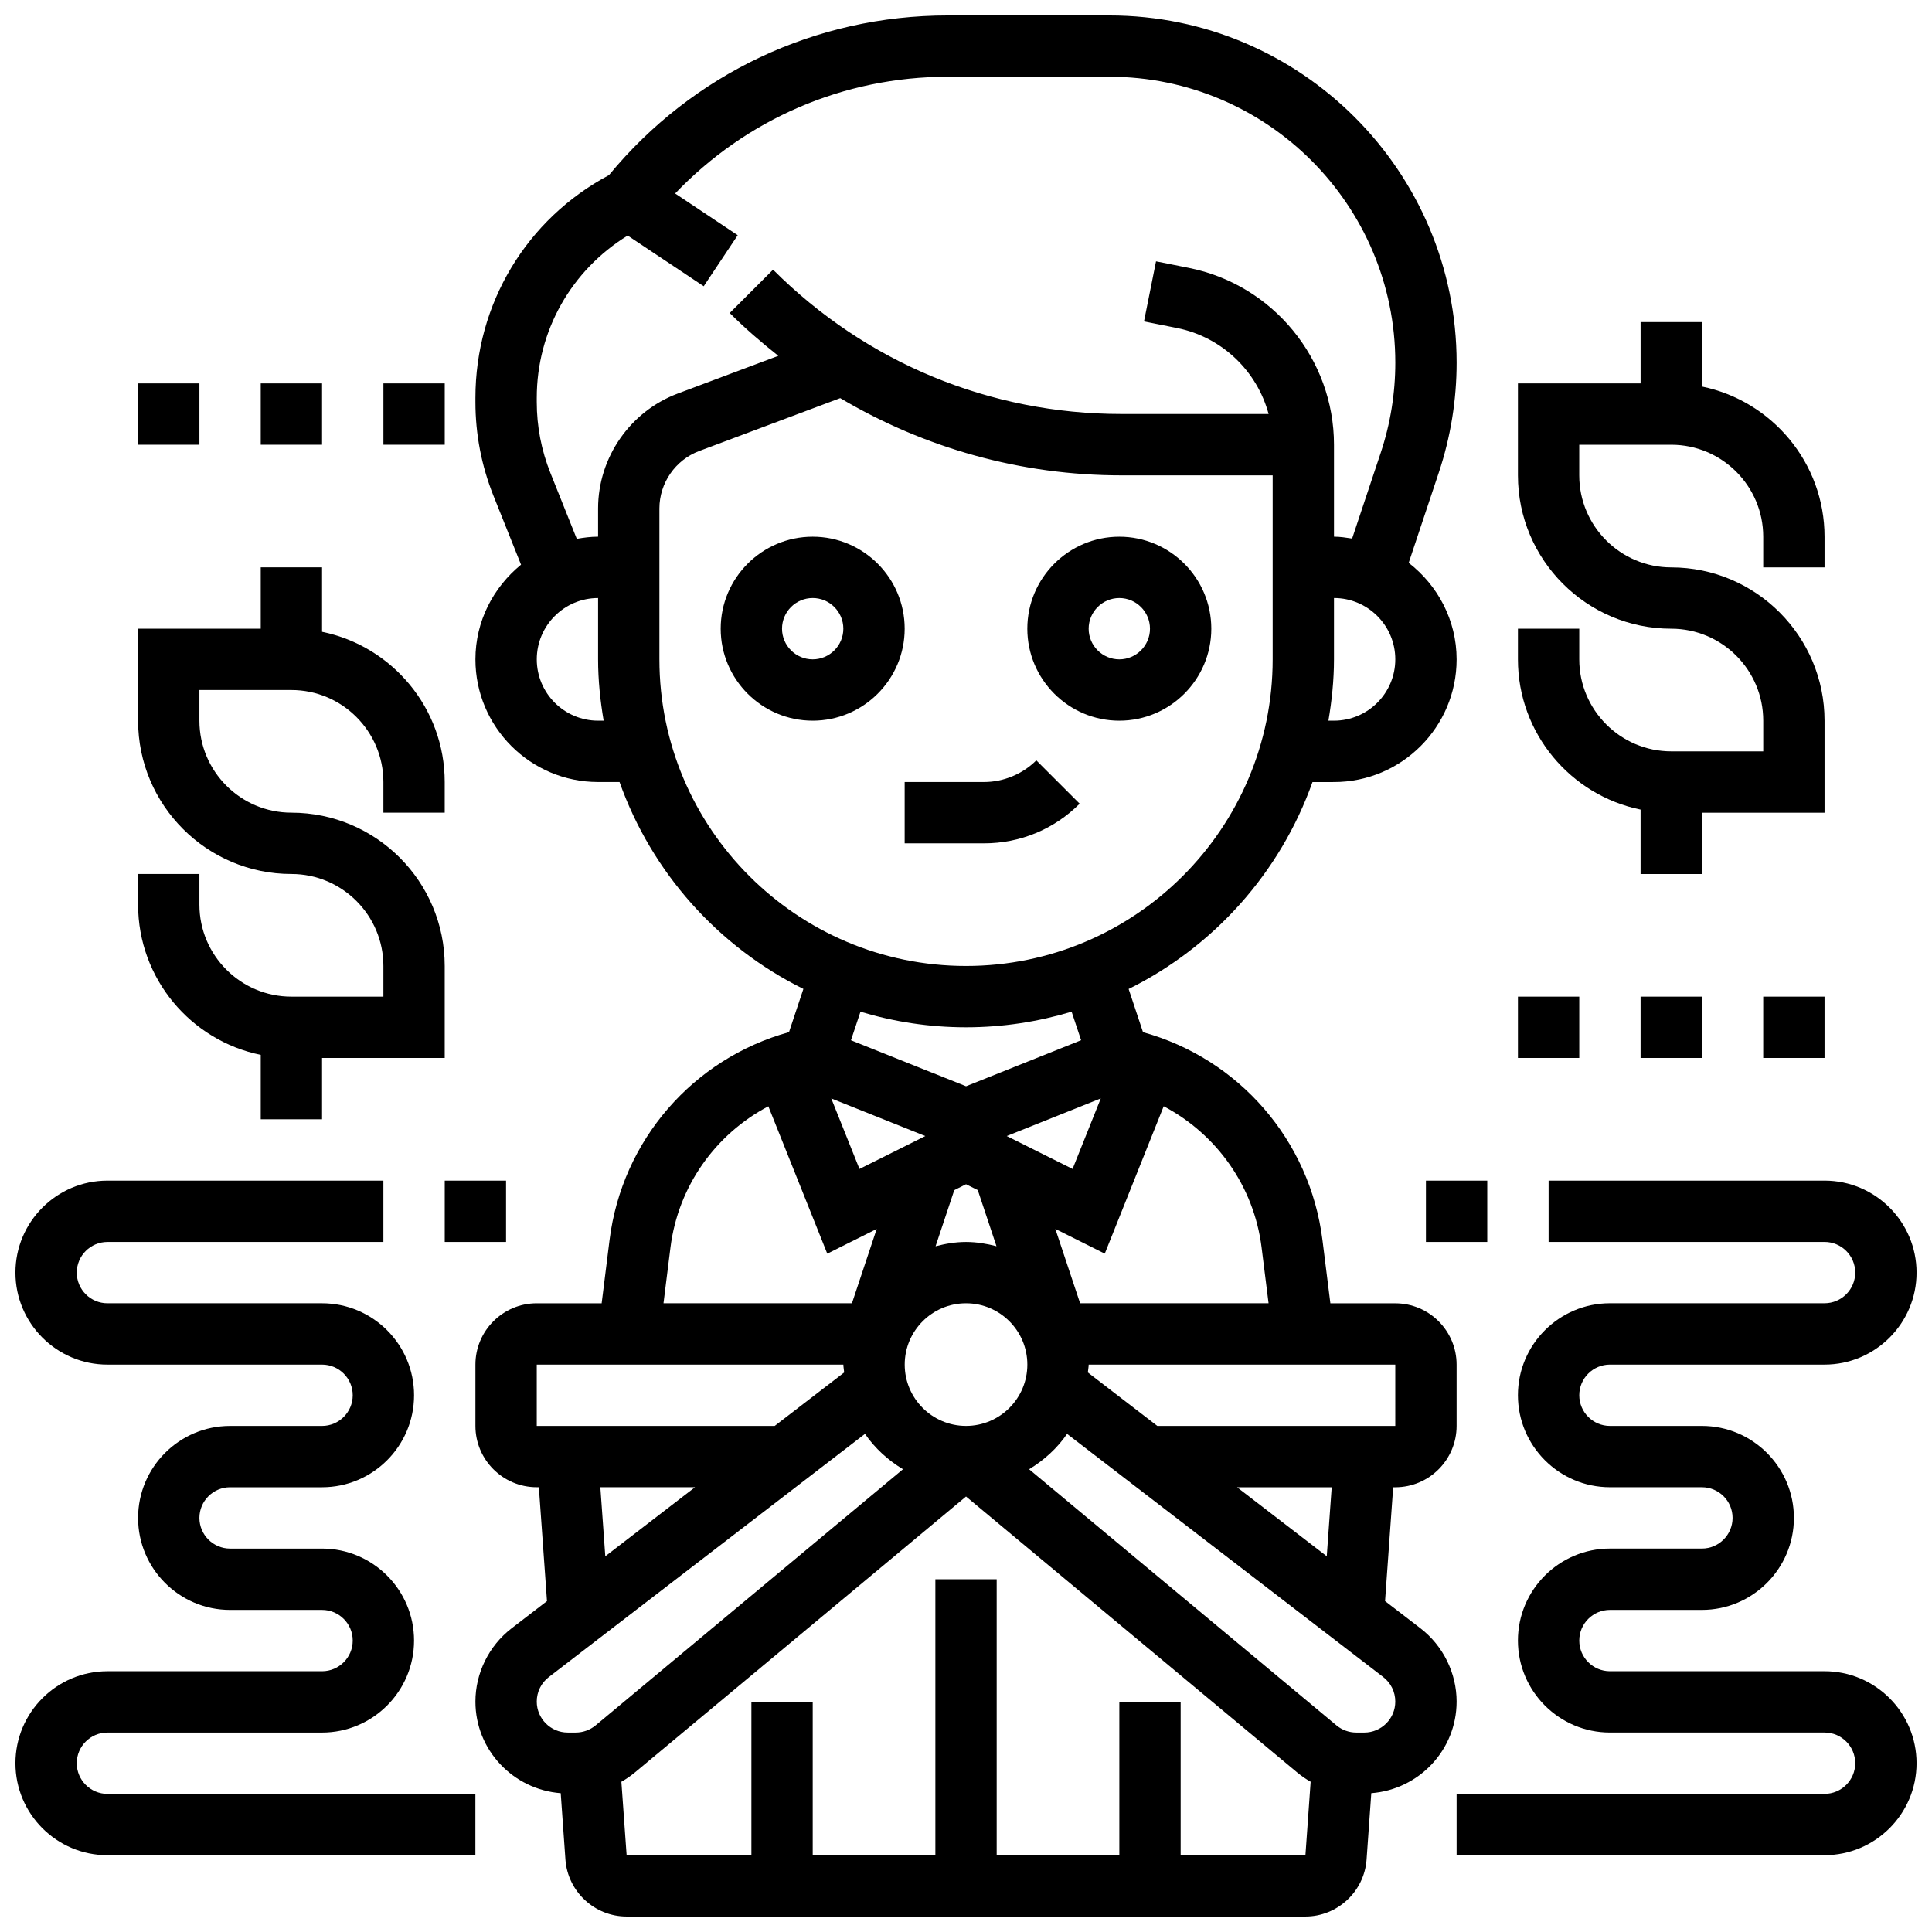 <?xml version="1.0" encoding="UTF-8"?>
<!-- Uploaded to: ICON Repo, www.iconrepo.com, Generator: ICON Repo Mixer Tools -->
<svg width="800px" height="800px" version="1.1" viewBox="144 144 512 512" xmlns="http://www.w3.org/2000/svg">
 <defs>
  <clipPath id="c">
   <path d="m269 148.09h262v503.81h-262z"/>
  </clipPath>
  <clipPath id="b">
   <path d="m148.09 456h121.91v180h-121.91z"/>
  </clipPath>
  <clipPath id="a">
   <path d="m530 456h121.9v180h-121.9z"/>
  </clipPath>
 </defs>
 <g clip-path="url(#c)">
  <path d="m530.02 594.94c0-7.539-3.566-14.781-9.547-19.398l-9.418-7.238 2.152-30.164h0.559c8.965 0 16.25-7.289 16.25-16.25v-16.25c0-8.965-7.289-16.25-16.25-16.25h-17.203l-2.098-16.773c-3.309-26.457-22.16-48.047-47.555-55.078l-3.812-11.449c22.59-11.199 40.207-30.848 48.723-54.832l5.695-0.008c17.926 0 32.504-14.578 32.504-32.504 0-10.434-5.031-19.641-12.699-25.59l7.981-23.93c3.133-9.402 4.719-19.199 4.719-29.105 0-50.746-41.281-92.027-92.027-92.027h-42.84c-34.965 0-67.574 15.398-89.777 42.32-21.875 11.66-35.387 34.113-35.387 59.027v1.09c0 8.547 1.609 16.91 4.785 24.855l7.305 18.258c-7.312 5.973-12.09 14.938-12.09 25.094 0 17.926 14.578 32.504 32.504 32.504h5.688c8.523 23.988 26.133 43.637 48.723 54.832l-3.812 11.449c-25.395 7.027-44.246 28.621-47.555 55.078l-2.094 16.781h-17.203c-8.965 0-16.25 7.289-16.25 16.25v16.25c0 8.965 7.289 16.25 16.25 16.25h0.562l2.152 30.172-9.418 7.25c-5.981 4.606-9.547 11.852-9.547 19.387 0 12.848 9.996 23.297 22.605 24.273l1.25 17.602c0.609 8.465 7.731 15.086 16.211 15.086h179.89c8.484 0 15.602-6.621 16.211-15.09l1.25-17.602c12.617-0.965 22.613-11.422 22.613-24.27zm-34.414-38.52-23.77-18.281h25.078zm18.16-34.535h-63.059l-18.414-14.164c0.051-0.707 0.215-1.371 0.215-2.086h81.258zm-124.55-76.82-17.445 8.719-7.477-18.691zm46.504-9.973-7.477 18.691-17.445-8.719zm-35.711 22.746 3.113 1.551 4.957 14.871c-2.602-0.668-5.269-1.129-8.07-1.129-2.805 0-5.469 0.465-8.07 1.137l4.957-14.871zm0 31.543c8.965 0 16.25 7.289 16.25 16.25 0 8.965-7.289 16.25-16.25 16.25-8.965 0-16.25-7.289-16.25-16.25-0.004-8.961 7.285-16.25 16.25-16.25zm78.332-14.754 1.844 14.754h-49.941l-6.566-19.707 13.098 6.551 15.617-39.055c13.996 7.391 23.918 21.164 25.949 37.457zm19.18-139.64h-1.473c0.895-5.301 1.473-10.703 1.473-16.254v-16.25c8.965 0 16.25 7.289 16.25 16.25 0 8.965-7.289 16.254-16.25 16.254zm-207.65-65.633c-2.406-6.023-3.625-12.352-3.625-18.828v-1.09c0-17.789 9.176-33.828 24.094-43.012l20.152 13.434 9.012-13.523-16.586-11.059c18.836-19.715 44.66-30.938 72.242-30.938h42.84c41.781 0 75.773 33.992 75.773 75.777 0 8.16-1.309 16.227-3.891 23.957l-7.551 22.648c-1.574-0.238-3.16-0.492-4.809-0.492v-24.375c0-22.688-16.156-42.395-38.41-46.848l-8.754-1.746-3.188 15.926 8.75 1.746c11.945 2.391 21.227 11.434 24.273 22.785h-38.98c-34.883 0-67.68-13.586-92.344-38.25l-11.488 11.488c4.086 4.086 8.418 7.809 12.879 11.344l-26.668 10.004c-12.621 4.738-21.094 16.969-21.094 30.441v7.484c-1.934 0-3.805 0.242-5.648 0.57zm12.629 65.633c-8.965 0-16.25-7.289-16.25-16.25 0-8.965 7.289-16.25 16.25-16.25v16.25c0 5.551 0.578 10.953 1.473 16.25zm16.25-16.254v-39.988c0-6.738 4.234-12.855 10.547-15.219l37.371-14.016c22.371 13.25 47.879 20.469 74.551 20.469h40.051v48.754c0 44.805-36.453 81.258-81.258 81.258-44.809 0.004-81.262-36.449-81.262-81.258zm81.262 97.512c9.727 0 19.105-1.473 27.977-4.137l2.519 7.559-30.496 12.203-30.496-12.195 2.519-7.559c8.871 2.66 18.25 4.129 27.977 4.129zm-78.336 58.379c2.039-16.293 11.953-30.059 25.945-37.445l15.617 39.055 13.098-6.551-6.562 19.695h-49.941zm-35.43 31.008h81.258c0 0.715 0.164 1.383 0.211 2.09l-18.41 14.16h-63.059zm16.855 32.504h25.078l-23.77 18.293zm-16.855 56.801c0-2.566 1.172-4.941 3.211-6.508l83.777-64.438c2.625 3.82 6.094 6.965 10.066 9.371l-81.445 67.875c-1.484 1.23-3.356 1.906-5.273 1.906h-2.129c-4.523 0-8.207-3.684-8.207-8.207zm170.64 40.711v-40.629h-16.25v40.629h-32.504v-73.133h-16.25v73.133h-32.504v-40.629h-16.25v40.629h-33.066l-1.391-19.461c1.25-0.707 2.445-1.527 3.566-2.453l87.77-73.145 87.77 73.141c1.113 0.926 2.309 1.746 3.559 2.453l-1.383 19.465zm48.676-32.504h-2.129c-1.918 0-3.785-0.676-5.258-1.902l-81.453-67.875c3.973-2.406 7.434-5.551 10.066-9.371l83.777 64.43c2.035 1.57 3.203 3.941 3.203 6.512 0 4.523-3.68 8.207-8.207 8.207z"/>
 </g>
 <path d="m359.37 286.23c-13.441 0-24.379 10.938-24.379 24.379 0 13.441 10.938 24.379 24.379 24.379 13.441 0 24.379-10.938 24.379-24.379 0-13.441-10.938-24.379-24.379-24.379zm0 32.504c-4.477 0-8.125-3.648-8.125-8.125 0-4.477 3.648-8.125 8.125-8.125 4.477 0 8.125 3.648 8.125 8.125 0.004 4.477-3.644 8.125-8.125 8.125z"/>
 <path d="m440.63 334.99c13.441 0 24.379-10.938 24.379-24.379 0-13.441-10.938-24.379-24.379-24.379s-24.379 10.938-24.379 24.379c0 13.441 10.938 24.379 24.379 24.379zm0-32.504c4.477 0 8.125 3.648 8.125 8.125 0 4.477-3.648 8.125-8.125 8.125-4.477 0-8.125-3.648-8.125-8.125 0-4.477 3.648-8.125 8.125-8.125z"/>
 <path d="m430.12 356.99-11.488-11.488c-3.648 3.644-8.711 5.742-13.871 5.742h-21.016v16.25h21.016c9.578 0.004 18.59-3.727 25.359-10.504z"/>
 <path d="m213.1 423.55v17.074h16.25v-16.25h32.504v-24.379c0-22.402-18.227-40.629-40.629-40.629-13.441 0-24.379-10.938-24.379-24.379v-8.125h24.379c13.441 0 24.379 10.938 24.379 24.379v8.125h16.25v-8.125c0-19.617-13.984-36.031-32.504-39.809v-17.078h-16.25v16.25l-32.504 0.004v24.379c0 22.402 18.227 40.629 40.629 40.629 13.441 0 24.379 10.938 24.379 24.379v8.125h-24.379c-13.441 0-24.379-10.938-24.379-24.379v-8.125h-16.25v8.125c0 19.617 13.984 36.031 32.504 39.809z"/>
 <path d="m578.77 358.55v17.074h16.25v-16.25h32.504v-24.379c0-22.402-18.227-40.629-40.629-40.629-13.441 0-24.379-10.938-24.379-24.379v-8.125h24.379c13.441 0 24.379 10.938 24.379 24.379v8.125h16.25v-8.125c0-19.617-13.984-36.031-32.504-39.809l0.004-17.078h-16.25v16.25h-32.504v24.379c0 22.402 18.227 40.629 40.629 40.629 13.441 0 24.379 10.938 24.379 24.379v8.125h-24.379c-13.441 0-24.379-10.938-24.379-24.379v-8.125h-16.25v8.125c-0.004 19.621 13.98 36.035 32.5 39.812z"/>
 <path d="m546.27 408.12h16.25v16.25h-16.25z"/>
 <path d="m578.77 408.12h16.25v16.25h-16.25z"/>
 <path d="m611.27 408.12h16.25v16.25h-16.25z"/>
 <path d="m180.6 245.61h16.25v16.25h-16.25z"/>
 <path d="m213.1 245.61h16.25v16.25h-16.25z"/>
 <path d="m245.61 245.61h16.25v16.25h-16.25z"/>
 <path d="m261.86 456.88h16.25v16.25h-16.25z"/>
 <g clip-path="url(#b)">
  <path d="m164.34 611.27c0-4.484 3.648-8.125 8.125-8.125h56.883c13.441 0 24.379-10.938 24.379-24.379 0-13.441-10.938-24.379-24.379-24.379h-24.375c-4.477 0-8.125-3.641-8.125-8.125s3.648-8.125 8.125-8.125h24.379c13.441 0 24.379-10.938 24.379-24.379 0-13.441-10.938-24.379-24.379-24.379h-56.883c-4.477 0-8.125-3.641-8.125-8.125 0-4.484 3.648-8.125 8.125-8.125h73.133v-16.25l-73.133-0.004c-13.441 0-24.379 10.938-24.379 24.379 0 13.441 10.938 24.379 24.379 24.379h56.883c4.477 0 8.125 3.641 8.125 8.125s-3.648 8.125-8.125 8.125h-24.379c-13.441 0-24.379 10.938-24.379 24.379s10.938 24.379 24.379 24.379h24.379c4.477 0 8.125 3.641 8.125 8.125s-3.648 8.125-8.125 8.125h-56.883c-13.441 0-24.379 10.938-24.379 24.379 0 13.441 10.938 24.379 24.379 24.379h97.512v-16.25l-97.512-0.004c-4.477 0-8.129-3.641-8.129-8.125z"/>
 </g>
 <path d="m521.89 456.88h16.25v16.25h-16.25z"/>
 <g clip-path="url(#a)">
  <path d="m627.53 586.89h-56.883c-4.477 0-8.125-3.641-8.125-8.125s3.648-8.125 8.125-8.125h24.379c13.441 0 24.379-10.938 24.379-24.379s-10.938-24.379-24.379-24.379h-24.379c-4.477 0-8.125-3.641-8.125-8.125s3.648-8.125 8.125-8.125h56.883c13.441 0 24.379-10.938 24.379-24.379 0-13.441-10.938-24.379-24.379-24.379h-73.133v16.25h73.133c4.477 0 8.125 3.641 8.125 8.125s-3.648 8.125-8.125 8.125h-56.883c-13.441 0-24.379 10.938-24.379 24.379 0 13.441 10.938 24.379 24.379 24.379h24.379c4.477 0 8.125 3.641 8.125 8.125s-3.648 8.125-8.125 8.125h-24.379c-13.441 0-24.379 10.938-24.379 24.379s10.938 24.379 24.379 24.379h56.883c4.477 0 8.125 3.641 8.125 8.125s-3.648 8.125-8.125 8.125l-97.512 0.004v16.25h97.512c13.441 0 24.379-10.938 24.379-24.379-0.004-13.438-10.941-24.375-24.379-24.375z"/>
 </g>
</svg>